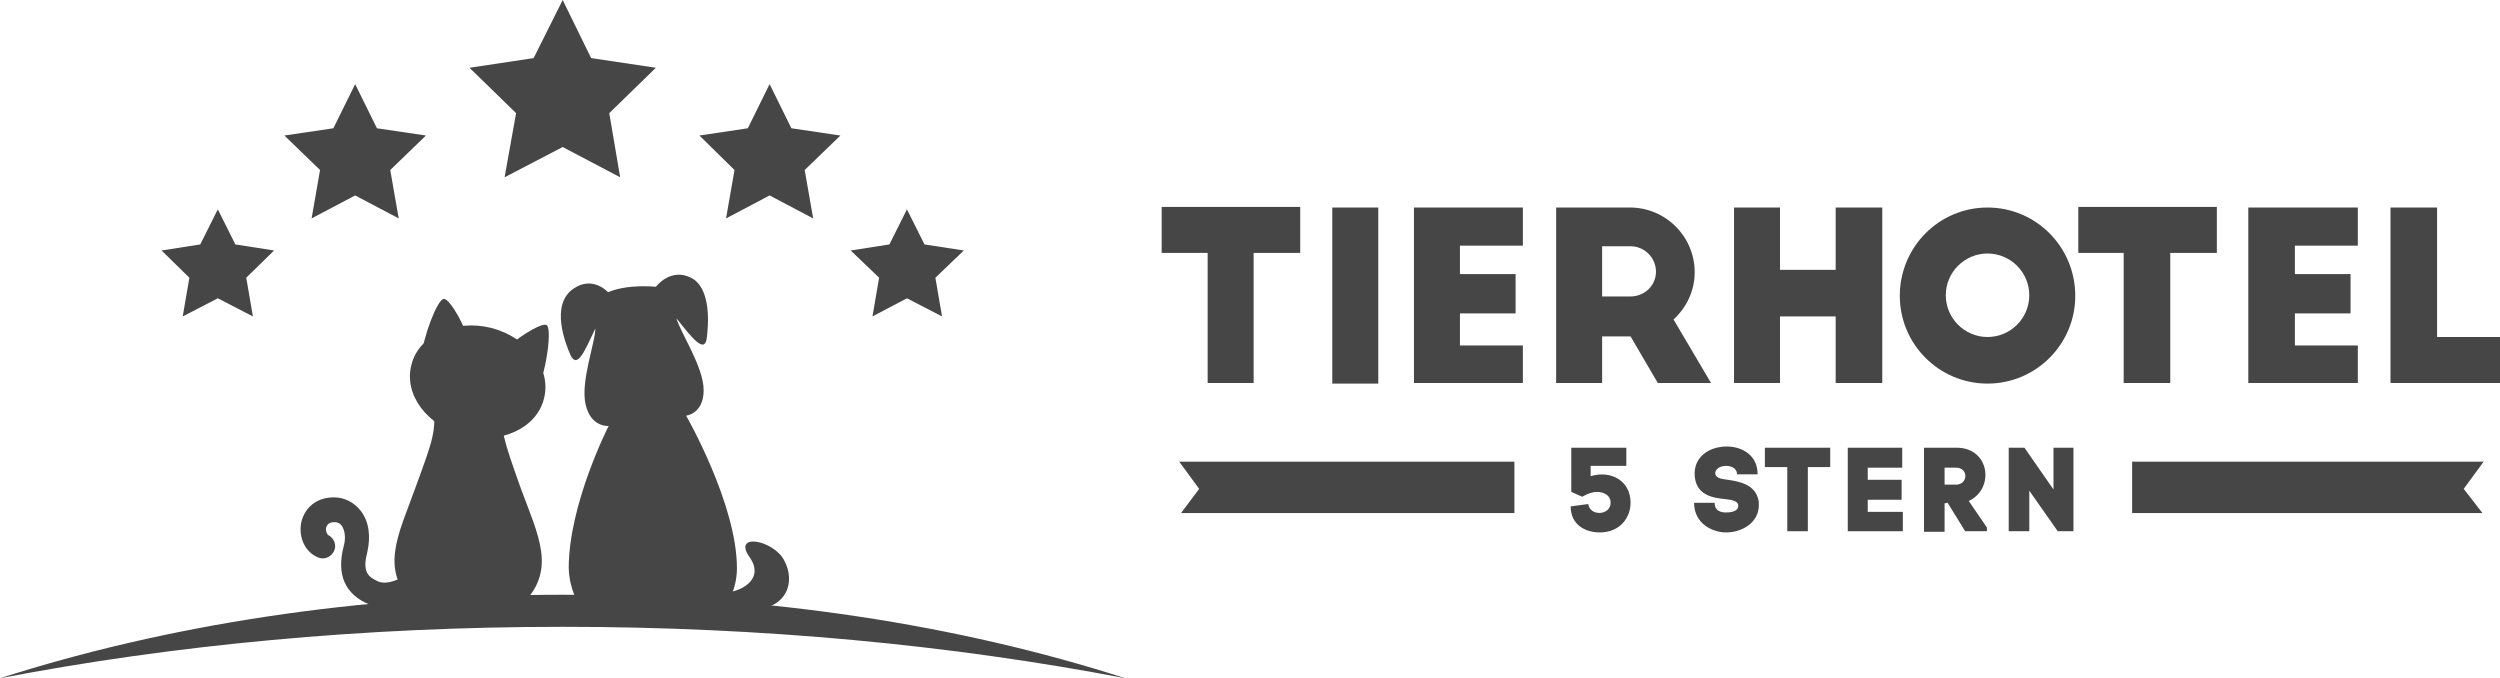 <svg xmlns="http://www.w3.org/2000/svg" xmlns:xlink="http://www.w3.org/1999/xlink" id="Layer_1" x="0px" y="0px" viewBox="0 0 413.2 112.1" style="enable-background:new 0 0 413.2 112.1;" xml:space="preserve">  <style type="text/css">	.st0{fill:#464646;}</style>  <polygon class="st0" points="36,34.6 38.9,40.4 45.3,41.4 40.7,45.9 41.8,52.3 36,49.3 30.2,52.3 31.3,45.9 26.7,41.4 33.1,40.4 "></polygon>  <polygon class="st0" points="58.7,13.9 62.3,21.2 70.4,22.4 64.5,28.1 65.9,36.1 58.7,32.3 51.5,36.1 52.9,28.1 47,22.4 55.1,21.2   "></polygon>  <polygon class="st0" points="93,0 97.7,9.6 108.4,11.2 100.7,18.7 102.5,29.3 93,24.3 83.4,29.3 85.3,18.7 77.6,11.2 88.2,9.6 "></polygon>  <polygon class="st0" points="127.2,13.9 130.8,21.2 138.9,22.4 133,28.1 134.4,36.1 127.2,32.3 120,36.1 121.4,28.1 115.6,22.4   123.6,21.2 "></polygon>  <polygon class="st0" points="149.9,34.6 152.8,40.4 159.3,41.4 154.6,45.9 155.7,52.3 149.9,49.3 144.2,52.3 145.3,45.9 140.6,41.4   147,40.4 "></polygon>  <path class="st0" d="M68,60.3c-1.3,4.9,2.6,10.1,8.7,11.7c6,1.5,12-1.2,13.2-6.1c1.3-4.9-2.6-10.1-8.7-11.7  C75.2,52.7,69.2,55.4,68,60.3"></path>  <path class="st0" d="M89,63.8c1.3-2.5,2.3-9.7,1.3-10.1s-5.8,2.8-6.5,3.9"></path>  <path class="st0" d="M69.7,58.9c0.1-2.8,2.6-9.6,3.7-9.5s3.8,5.2,3.8,6.5"></path>  <path class="st0" d="M68.7,80.5c3-8.2,3.3-9,3-13.7h5.6H83c-0.2,4.6,0.1,5.5,3,13.7c3,8.2,6.2,13.8,0,19.7h-8.6h-8.6  C62.5,94.3,65.8,88.6,68.7,80.5"></path>  <path class="st0" d="M70.1,99l7-1.3l7,1.3c0,0,2.6,0.8,2.9,3.1H77H67C67.5,99.8,70.1,99,70.1,99"></path>  <path class="st0" d="M118.8,98.2c0,0,2.6,0.8,3,3.1h-10V97L118.8,98.2z"></path>  <path class="st0" d="M96.9,98.2c0,0-2.6,0.8-3,3.1h20.9V97L96.9,98.2z"></path>  <path class="st0" d="M113.4,68.7c0,0,2.9-0.3,2.9-4.2c0-3.9-3.9-9.6-4.5-11.9c2.6,3.3,4.6,5.8,5,3.4c0.3-2.3,0.8-8.4-2.6-10.1  c-3.4-1.7-5.8,1.5-5.8,1.5s-1.6-0.2-4,0s-3.9,0.9-3.9,0.9s-2.5-2.8-5.7-0.6c-4,2.7-1.2,9.4-0.5,11c1.1,2.3,2.3-0.6,4.1-4.4  c0,2.3-2.5,8.8-1.6,12.6c0.9,3.8,3.8,3.5,3.8,3.5S94,83.3,94,93.9c0.1,3.6,1.7,6,1.7,6h12.2h12.2c0,0,1.7-2.4,1.7-6  C121.8,83.3,113.4,68.7,113.4,68.7"></path>  <path class="st0" d="M63.6,100.4c-0.9,0-1.7-0.1-2.6-0.5c-4-1.7-5.4-4.9-4.2-9.6c0.4-1.4,0.2-2.6-0.3-3.4c-0.3-0.4-0.7-0.6-1.2-0.6  c-0.8,0-1.2,0.3-1.4,0.9c-0.1,0.5,0.1,1,0.3,1.2c1,0.5,1.5,1.7,1,2.7s-1.7,1.5-2.7,1c-2.1-0.9-3.2-3.3-2.7-5.8  c0.6-2.5,2.6-4.1,5.4-4.1c1.7,0,3.3,0.8,4.4,2.2c1.4,1.8,1.7,4.2,1.1,6.9c-0.9,3.4,0.3,4.1,1.8,4.8c1.7,0.7,4-0.7,4.1-0.8  c0.9-0.6,2.2-0.4,2.8,0.6c0.6,0.9,0.4,2.2-0.6,2.8C68.6,99,66.3,100.4,63.6,100.4"></path>  <path class="st0" d="M118.3,97.9c3,0.6,8.5-1.7,5.6-5.8c-2.9-4.1,3.9-2.9,5.7,0.5c2,3.7,0.3,7.9-4.8,8.1c-5.1,0.2-6.5-0.8-7-1  C117.4,99.4,118.3,97.9,118.3,97.9"></path>  <path class="st0" d="M93,103.6c32.9,0,64.3,3,93,8.5c-27.4-8.8-59.2-13.8-93-13.8s-65.5,5-93,13.8C28.6,106.6,60,103.6,93,103.6"></path>  <polygon class="st0" points="192,34.2 214.9,34.2 214.9,41.8 207.2,41.8 207.2,63.3 199.6,63.3 199.6,41.8 192,41.8 "></polygon>  <rect x="220.2" y="34.3" class="st0" width="7.6" height="29.1"></rect>  <polygon class="st0" points="233.7,34.3 251.7,34.3 251.7,40.6 241.3,40.6 241.3,45.3 250.5,45.3 250.5,51.8 241.3,51.8 241.3,57.1   251.7,57.1 251.7,63.3 233.7,63.3 "></polygon>  <path class="st0" d="M274,63.3l-4.5-7.7h-4.7v7.7h-7.6v-29h12.2c5.9,0,10.7,4.8,10.7,10.7c0,3.1-1.4,5.9-3.5,7.8l6.2,10.5H274z   M264.8,49h4.7c2.3,0,4.2-1.8,4.2-4.1s-1.9-4.2-4.2-4.2h-4.7V49z"></path>  <polygon class="st0" points="294.2,34.3 294.2,44.6 303.4,44.6 303.4,34.3 311.1,34.3 311.1,63.3 303.4,63.3 303.4,52.3 294.2,52.3   294.2,63.3 286.6,63.3 286.6,34.3 "></polygon>  <path class="st0" d="M328.5,34.3c8,0,14.5,6.5,14.5,14.6c0,8-6.5,14.5-14.5,14.5S314,56.9,314,48.9C314,40.8,320.5,34.3,328.5,34.3   M328.5,41.9c-3.8,0-6.9,3.1-6.9,6.9c0,3.8,3.1,6.9,6.9,6.9s6.9-3.1,6.9-6.9S332.3,41.9,328.5,41.9"></path>  <polygon class="st0" points="343.5,34.2 366.4,34.2 366.4,41.8 358.7,41.8 358.7,63.3 351,63.3 351,41.8 343.5,41.8 "></polygon>  <polygon class="st0" points="371.6,34.3 389.7,34.3 389.7,40.6 379.3,40.6 379.3,45.3 388.5,45.3 388.5,51.8 379.3,51.8 379.3,57.1   389.7,57.1 389.7,63.3 371.6,63.3 "></polygon>  <polygon class="st0" points="395.1,34.3 402.8,34.3 402.8,55.7 413.2,55.7 413.2,63.3 395.1,63.3 "></polygon>  <path class="st0" d="M262.5,83.3c0.3,2.1,3.7,1.9,3.7-0.2c0-1.3-1.2-1.8-2.3-1.8c-0.7,0-1.5,0.3-2.4,0.8l-1.8-0.8V74h9.1v3h-5.9v1.7  c3.3-1,6.6,0.7,6.6,4.4c0,2.4-1.7,4.9-5.1,4.9c-2.3,0-4.8-1.2-4.8-4.3L262.5,83.3z"></path>  <path class="st0" d="M287.1,78.4c0-0.9-0.8-1.4-1.8-1.4s-1.8,0.5-1.8,1.2c0,1,1.6,1,2.1,1.1c2,0.3,4.4,0.8,5,3.2  c0.1,0.3,0.1,0.7,0.1,1c0,2.9-2.8,4.5-5.4,4.5c-2.2,0-5.3-1.4-5.3-4.9h3.4c0,1.4,1.1,1.6,1.9,1.6c1.1,0,2-0.3,2-1.1  c0-1-1.6-1-2.1-1.1c-2.2-0.2-4.9-0.7-5.1-3.9l0,0c-0.2-3,2.3-4.8,5.3-4.8c2.5,0,5.1,1.4,5.1,4.6L287.1,78.4L287.1,78.4z"></path>  <polygon class="st0" points="295.4,87.8 295.4,77.2 291.7,77.2 291.7,74 302.5,74 302.5,77.2 298.8,77.2 298.8,87.8 "></polygon>  <polygon class="st0" points="308.7,84.6 314.5,84.6 314.5,87.8 305.4,87.8 305.4,74 314.4,74 314.4,77.3 308.7,77.3 308.7,79.3   314.3,79.3 314.3,82.6 308.7,82.6 "></polygon>  <path class="st0" d="M321.4,83.2v4.7H318V74h5.4c5.5,0,6.3,6.8,2,8.8l3,4.4v0.6h-3.6l-2.9-4.7L321.4,83.2L321.4,83.2z M321.4,80.1  h1.9c2,0,2.1-2.8,0-2.8h-1.9V80.1z"></path>  <polygon class="st0" points="332,87.8 332,74 334.6,74 339.4,80.9 339.4,74 342.7,74 342.7,87.8 340.1,87.8 335.4,81.1 335.4,87.8   "></polygon>  <polygon class="st0" points="194.9,76.3 198.2,80.8 195.2,84.8 250.3,84.8 250.3,76.3 "></polygon>  <polygon class="st0" points="410.5,76.3 407.2,80.8 410.3,84.8 352.4,84.8 352.4,76.3 "></polygon></svg>
